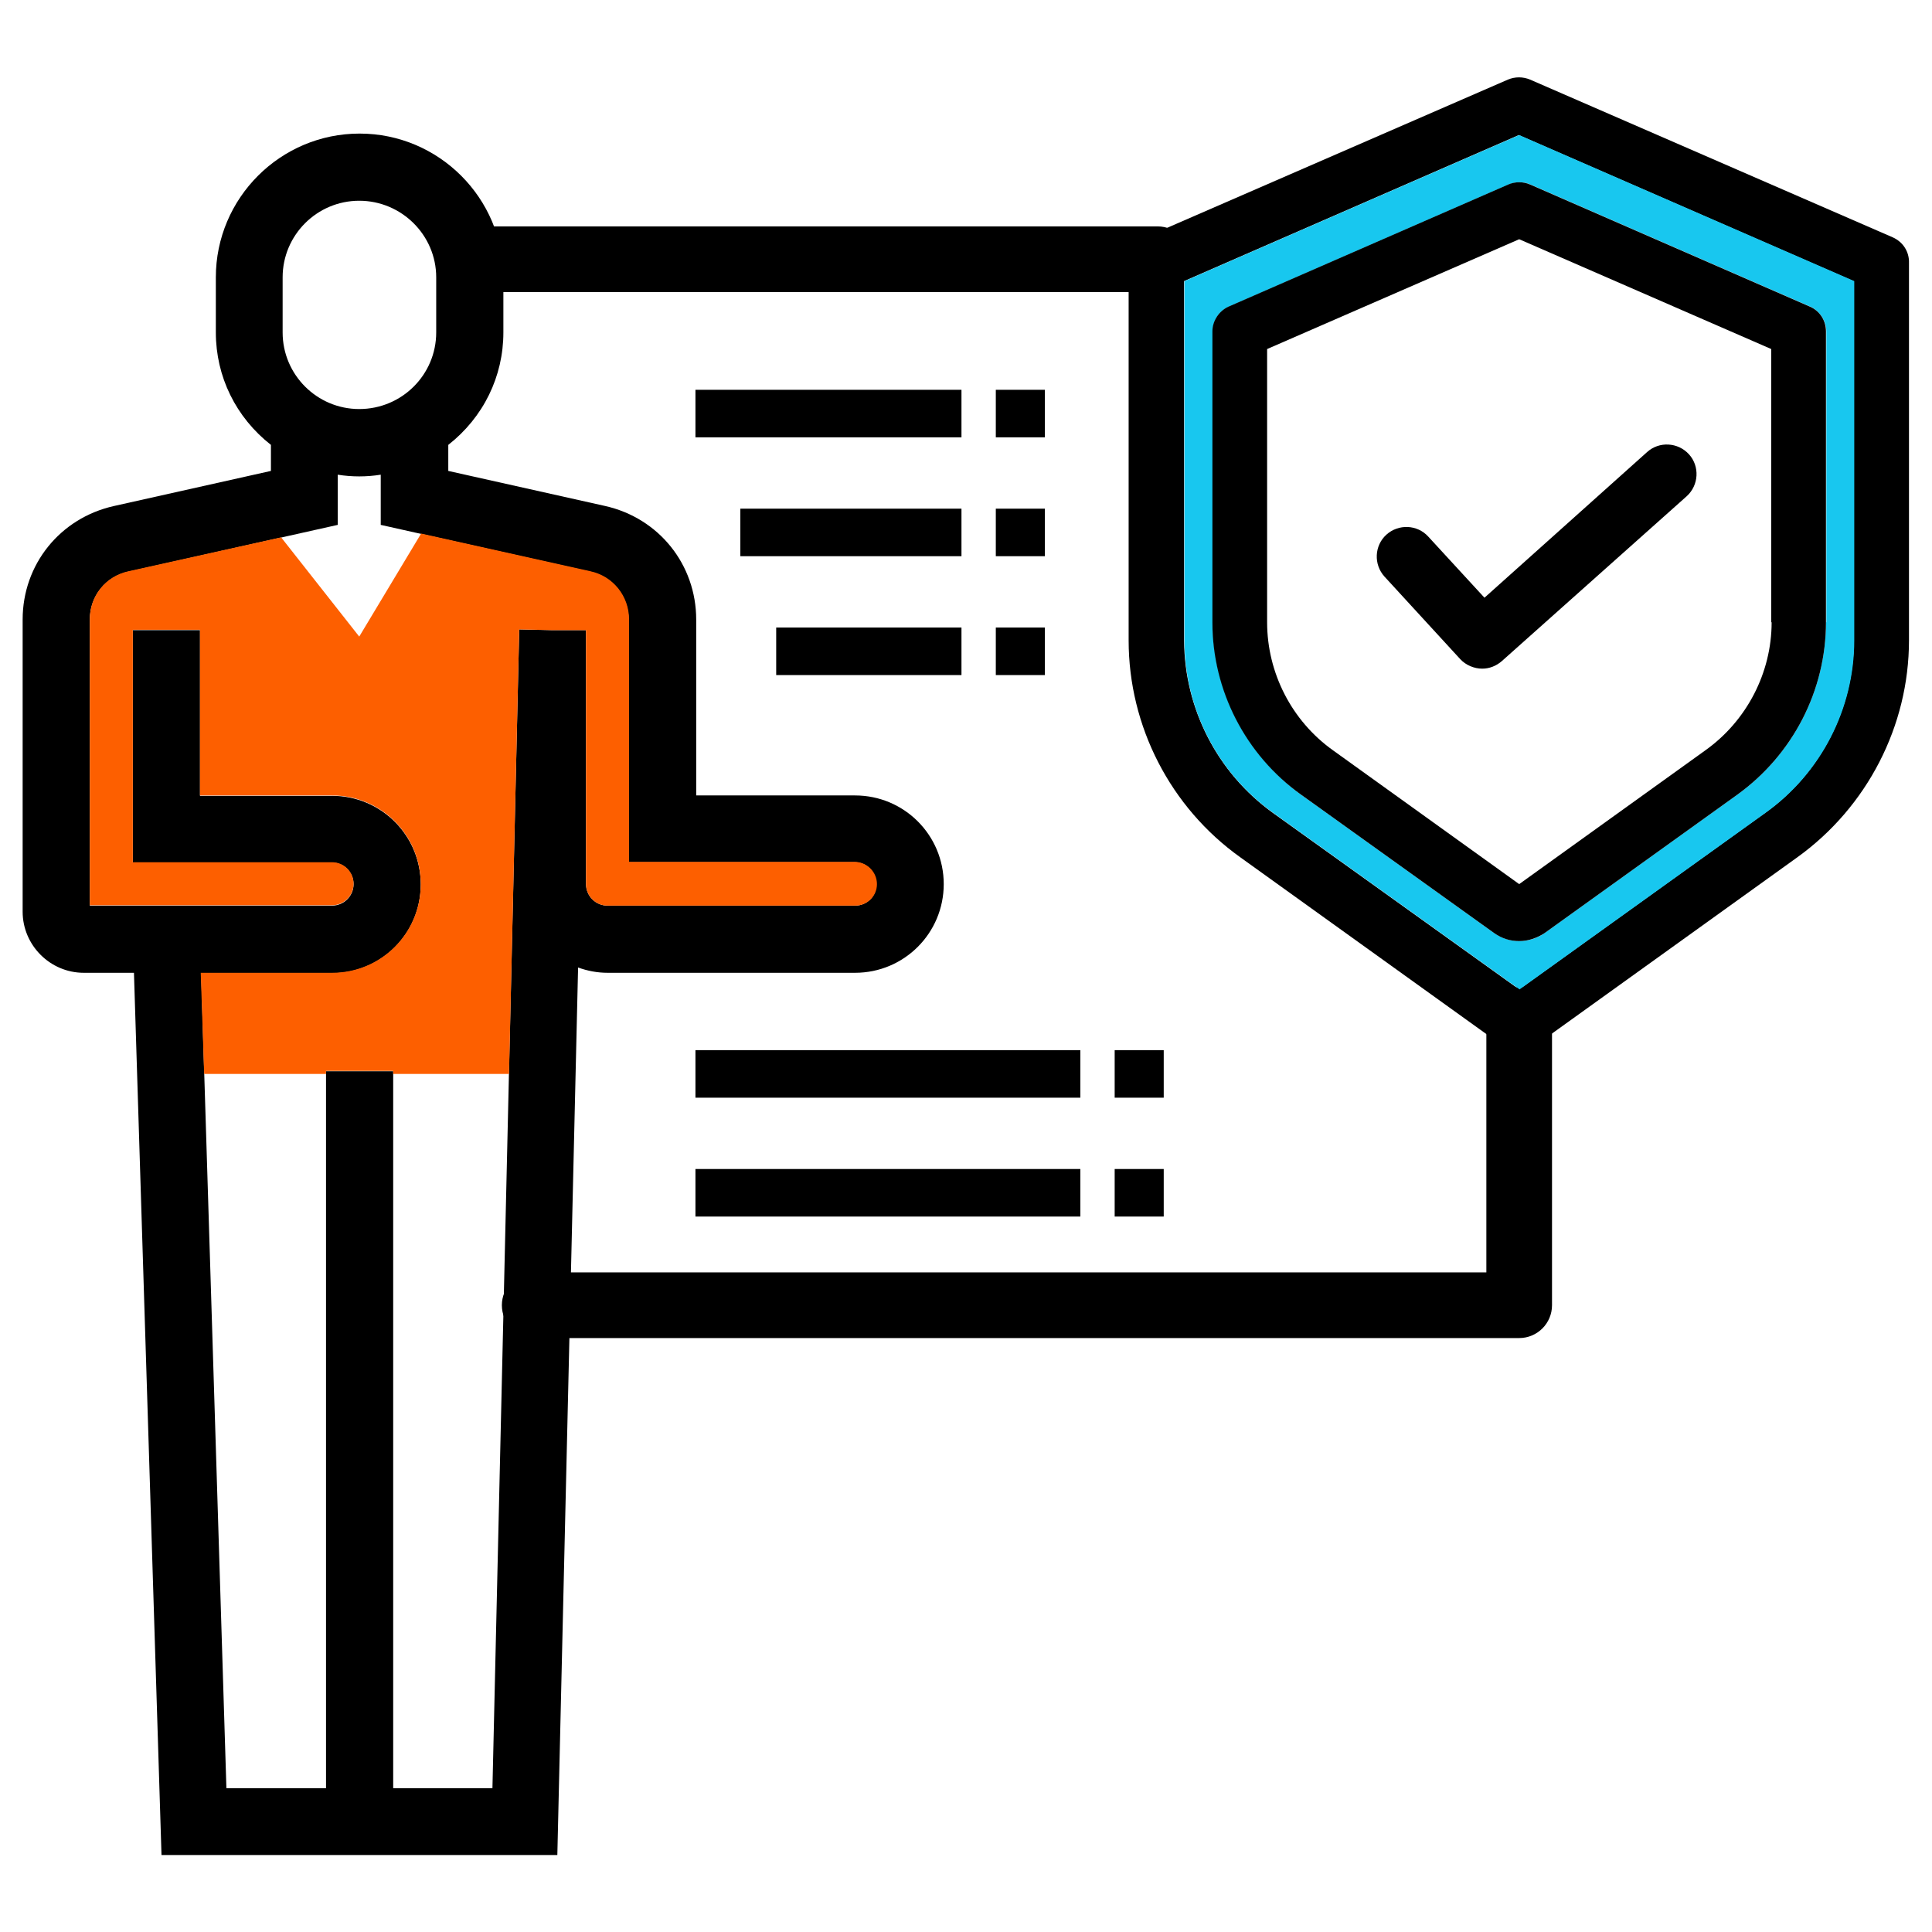 <?xml version="1.0" encoding="utf-8"?>
<!-- Generator: Adobe Illustrator 21.0.0, SVG Export Plug-In . SVG Version: 6.00 Build 0)  -->
<svg version="1.1" id="Layer_1" xmlns="http://www.w3.org/2000/svg" xmlns:xlink="http://www.w3.org/1999/xlink" x="0px" y="0px"
	 viewBox="0 0 512 512" style="enable-background:new 0 0 512 512;" xml:space="preserve">
<style type="text/css">
	.st0{fill:#FD5F00;}
	.st1{fill:#18C7EF;}
	.st2{fill:none;}
</style>
<g>
	<g>
		<path d="M226.6,210.8h-42.1v-46.6c0-14.6-9.9-26.9-24.1-30.1l-41.6-9.3v-6.9c9.3-7.3,14.6-18.1,14.6-29.8V73.5
			c0-21-17.1-38.1-38.1-38.1c-21,0-38.1,17.1-38.1,38.1v14.6c0,11.7,5.3,22.5,14.6,29.8v6.9l-41.6,9.3C15.9,137.3,6,149.6,6,164.2
			v77.4c0,8.9,7.3,16.2,16.2,16.2h13.3l7.3,233.8h104.9l3.4-145.6l2.1-89.6c2.5,0.9,5.1,1.4,7.8,1.4h65.6c13,0,23.5-10.5,23.5-23.5
			C250.1,221.3,239.6,210.8,226.6,210.8z M74.9,73.5c0-11.2,9.1-20.3,20.3-20.3c11.2,0,20.4,9.1,20.4,20.3v14.6
			c0,11.2-9.1,20.3-20.4,20.3c-11.2,0-20.3-9.1-20.3-20.3V73.5z M226.6,240H161c-3.2,0-5.7-2.6-5.7-5.7v-67.3h-8.8l-8.9-0.2
			l-7.1,307.1h-26.3v-190H86.4v190H60l-6.7-216H88c13,0,23.5-10.5,23.5-23.5c0-13-10.5-23.5-23.5-23.5H53v-43.9H35.2v61.6H88
			c3.2,0,5.7,2.6,5.7,5.7c0,3.2-2.6,5.7-5.7,5.7H23.8v-75.8c0-6.2,4.2-11.4,10.2-12.7l55.5-12.4v-13.3c3.8,0.6,7.6,0.6,11.4,0v13.3
			l55.5,12.4c6,1.3,10.2,6.6,10.2,12.7v64.3h59.9c3.2,0,5.7,2.6,5.7,5.7C232.4,237.4,229.8,240,226.6,240z"/>
	</g>
	<g>
		<path class="st0" d="M232.4,234.3c0,3.2-2.6,5.7-5.7,5.7H161c-3.2,0-5.7-2.6-5.7-5.7v-67.3h-8.8l-8.9-0.2l-2.7,117.8h-30.7v-0.8
			H86.4v0.8H54.1l-0.9-26.8H88c13,0,23.5-10.5,23.5-23.5c0-13-10.5-23.5-23.5-23.5H53v-43.9H35.2v61.6H88c3.2,0,5.7,2.6,5.7,5.7
			c0,3.2-2.6,5.7-5.7,5.7H23.8v-75.8c0-6.2,4.2-11.4,10.2-12.7l40.5-9l20.7,26.3l16.4-27.3l44.9,10c6,1.3,10.2,6.6,10.2,12.7v64.3
			h59.9C229.8,228.5,232.4,231.1,232.4,234.3z"/>
	</g>
	<g>
		<path d="M402.6,354.6H141.7c-4.8,0-8.7-3.9-8.7-8.7s3.9-8.7,8.7-8.7h252.2v-66.9c0-4.8,3.9-8.7,8.7-8.7c4.8,0,8.7,3.9,8.7,8.7
			v75.6C411.3,350.7,407.4,354.6,402.6,354.6z"/>
	</g>
	<g>
		<path d="M306.8,77.4H126c-4.8,0-8.7-3.9-8.7-8.7s3.9-8.7,8.7-8.7h180.8c4.8,0,8.7,3.9,8.7,8.7S311.6,77.4,306.8,77.4z"/>
	</g>
	<g>
		<g>
			<rect x="184.3" y="103.3" width="70.5" height="12.6"/>
		</g>
	</g>
	<g>
		<g>
			<rect x="263.9" y="103.3" width="13" height="12.6"/>
		</g>
	</g>
	<g>
		<g>
			<rect x="196.2" y="134.8" width="58.6" height="12.6"/>
		</g>
	</g>
	<g>
		<g>
			<rect x="263.9" y="134.8" width="13" height="12.6"/>
		</g>
	</g>
	<g>
		<g>
			<rect x="205.7" y="166.3" width="49.1" height="12.6"/>
		</g>
	</g>
	<g>
		<g>
			<rect x="263.9" y="166.3" width="13" height="12.6"/>
		</g>
	</g>
	<g>
		<g>
			<rect x="184.3" y="278.3" width="102" height="12.6"/>
		</g>
	</g>
	<g>
		<g>
			<rect x="295.4" y="278.3" width="13" height="12.6"/>
		</g>
	</g>
	<g>
		<g>
			<rect x="184.3" y="309.8" width="102" height="12.6"/>
		</g>
	</g>
	<g>
		<g>
			<rect x="295.4" y="309.8" width="13" height="12.6"/>
		</g>
	</g>
	<g>
		<g id="Page-1">
			<g>
				<path d="M501.6,62.9l-96.1-41.8c-1.9-0.8-4-0.8-5.9,0l-96.1,41.8c-2.6,1.2-4.4,3.8-4.4,6.7v100.1c0,22.8,11.1,44.3,29.6,57.5
					l66.4,47.7c2.1,1.6,4.7,2.4,7.4,2.4c2.7,0,5.2-0.8,7.4-2.4l66.4-47.7c18.5-13.3,29.6-34.8,29.6-57.5V69.7
					C506,66.7,504.3,64.1,501.6,62.9z M491.3,169.7c0,18.1-8.8,35.2-23.5,45.7l-65.2,46.8l-65.3-46.8
					c-14.7-10.6-23.4-27.6-23.5-45.6V74.5l88.7-38.7l88.7,38.7V169.7z"/>
			</g>
			<g>
				<path class="st1" d="M402.6,35.8l-88.7,38.7v95.3c0,18,8.8,35.1,23.5,45.6l65.3,46.8l65.2-46.8c14.7-10.5,23.5-27.6,23.5-45.7
					V74.5L402.6,35.8z M483.9,164.9c0,18.1-8.8,35.1-23.5,45.7l-51.1,36.7c-2,1.4-4.3,2.1-6.7,2.1c-2.4,0-4.7-0.8-6.6-2.1
					l-51.2-36.7C330.2,200,321.4,183,321.4,165V87.8c0-2.9,1.7-5.5,4.4-6.6l74-32.3c1.8-0.8,4-0.8,5.8,0l74,32.3
					c2.6,1.1,4.4,3.8,4.4,6.7V164.9z"/>
			</g>
		</g>
		<g>
			<path d="M479.5,81.2l-74-32.3c-1.8-0.8-4-0.8-5.8,0l-74,32.3c-2.6,1.1-4.4,3.8-4.4,6.6V165c0,18,8.8,35.1,23.5,45.6l51.2,36.7
				c2,1.4,4.2,2.1,6.6,2.1c2.4,0,4.7-0.8,6.7-2.1l51.1-36.7c14.7-10.6,23.5-27.6,23.5-45.7V87.8C483.9,84.9,482.2,82.3,479.5,81.2z
				 M469.5,164.9c0,13.4-6.6,26.1-17.5,33.9l-49.4,35.5l-49.4-35.5c-10.9-7.8-17.4-20.5-17.4-33.9V92.5l66.8-29.1l66.8,29.1V164.9z"
				/>
		</g>
	</g>
	<g>
		<g>
			<path d="M392.8,177.2c-2.1,0-4.3-0.9-5.8-2.5l-20.1-21.9c-2.9-3.2-2.7-8.2,0.5-11.1c3.2-2.9,8.2-2.7,11.1,0.5l14.9,16.2
				l43.1-38.6c3.2-2.9,8.2-2.6,11.1,0.6c2.9,3.2,2.6,8.2-0.6,11.1L398,175.2C396.5,176.5,394.7,177.2,392.8,177.2z"/>
		</g>
	</g>
</g>
</svg>

